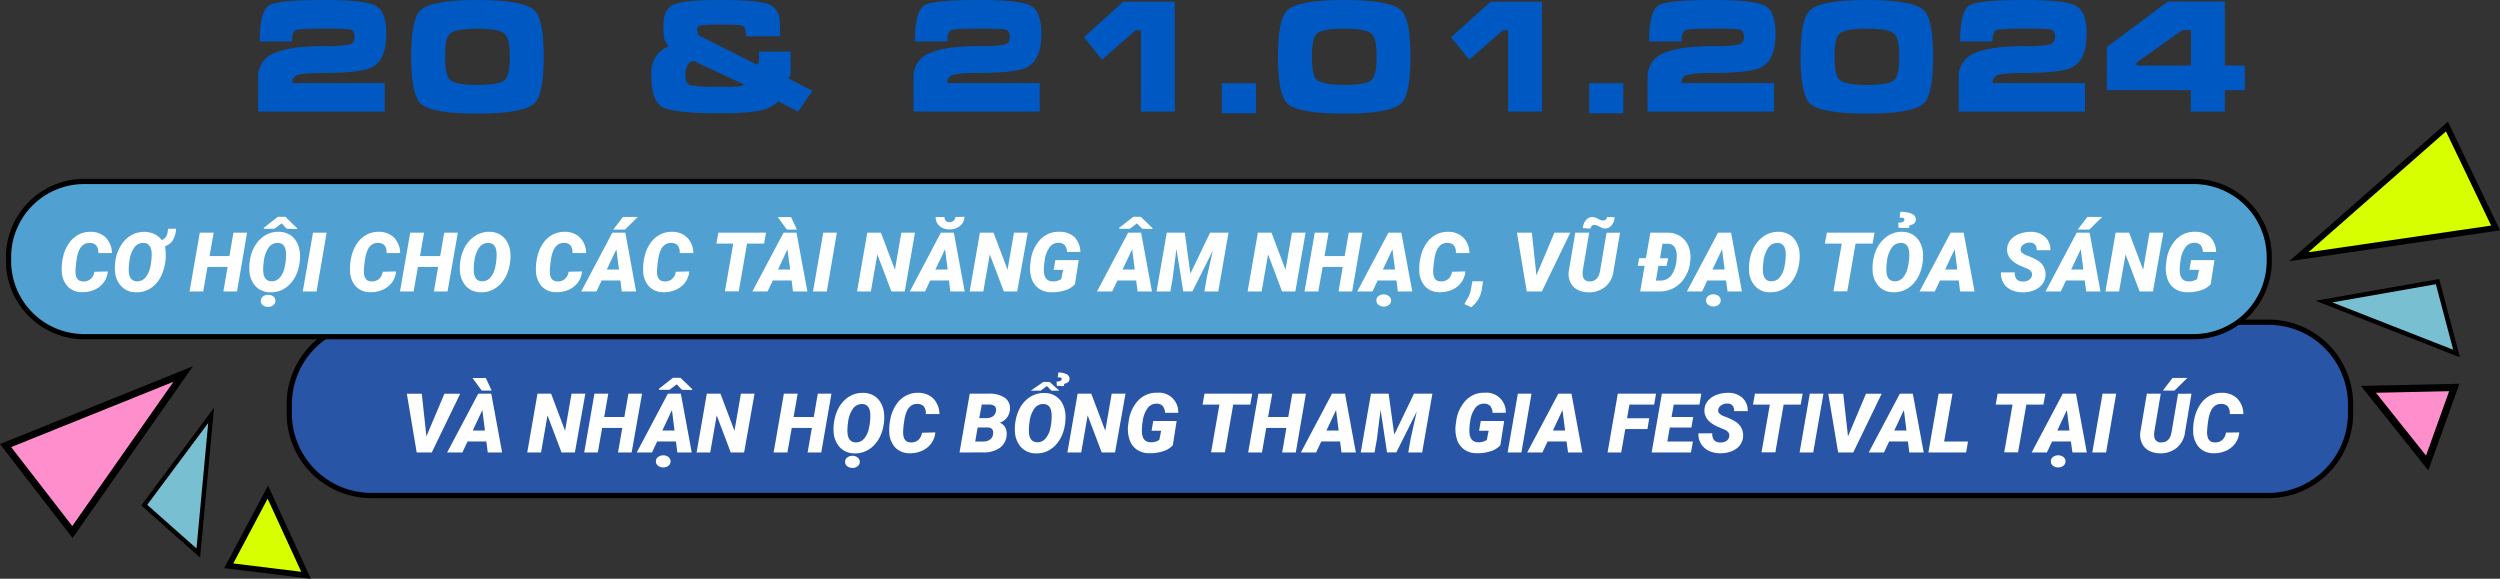 <?xml version="1.0" encoding="UTF-8"?>
<svg xmlns="http://www.w3.org/2000/svg" id="Layer_1" data-name="Layer 1" viewBox="0 0 733.39 169.78">
  <rect x="0" y="0" width="733.39" height="169.78" fill="#333333" stroke="none"/>
  <defs>
    <style>.cls-1{fill:#0059c2;}.cls-2{fill:#2855a6;}.cls-3{fill:#50a1d2;}.cls-4{fill:#fff;}.cls-5{fill:#d7ff00;}.cls-6{fill:#ff8fcc;}.cls-7{fill:#78bfd1;}</style>
  </defs>
  <path class="cls-1" d="M95,13.53a36.05,36.05,0,0,0,7.45-.45A2,2,0,0,0,104,11c0-1.32-.37-2.09-1.1-2.3s-3.39-.32-8-.32-7.38.16-8.13.47-1.12,1.43-1.12,3.32H76.18q0-8.89,2.81-10.62Q81.53,0,95,0q12.12,0,15.22,1.7c2.07,1.13,3.1,3.86,3.1,8.17q0,7.68-4.17,9.84Q105.89,21.39,95,21.39q-6.09,0-7.86.69a2.18,2.18,0,0,0-1.39,2.29h27.11v8.37H75.74v-10a7.29,7.29,0,0,1,4.68-7.15Q85.1,13.53,95,13.53Z"></path>
  <path class="cls-1" d="M159.5,16.65c0,7.41-.92,12-2.76,13.68q-3.17,3-16.67,3T123.43,30.4q-2.81-2.58-2.81-13.75T123.38,3Q126.54,0,140.07,0T156.74,3Q159.5,5.52,159.5,16.65Zm-9.94,0c0-3.6-.47-5.82-1.41-6.69-1.07-1-3.77-1.55-8.08-1.55s-7,.5-8.1,1.5-1.39,3.12-1.39,6.74.46,5.83,1.39,6.73q1.64,1.55,8.1,1.54t8-1.42C149.07,22.55,149.56,20.27,149.56,16.65Z"></path>
  <path class="cls-1" d="M211.31,0q11.26,0,14.39,1.34c2.08.89,3.12,2.85,3.12,5.9v3.4h-10c0-1.69-.3-2.68-.89-3s-2.69-.43-6.28-.43a51.12,51.12,0,0,0-5.67.2c-.93.13-1.4.44-1.4.93a5,5,0,0,0,.17,1.67,2.14,2.14,0,0,0,1,.78L222.13,19a2,2,0,0,0,.43-.94,5.67,5.67,0,0,0,.12-1.14V15.14h9.25v4.44c0,.52,0,.92,0,1.22a6.4,6.4,0,0,1-.11,1.33,1.57,1.57,0,0,1-.6.85l7.09,3.67-4.2,6.09-5.78-3a11.43,11.43,0,0,1-6.29,2.85,67.38,67.38,0,0,1-10.78.64q-13.68,0-16.94-1.83c-2.17-1.23-3.26-4.35-3.26-9.39a9.85,9.85,0,0,1,1.23-5.3,8.43,8.43,0,0,1,3.87-3.11,6.92,6.92,0,0,1-1.32-2.29,23.51,23.51,0,0,1-.2-4.09c0-3,1-5,3-5.88S204.17,0,211.31,0ZM201.07,22c0,1.71.5,2.72,1.49,3s3.91.47,8.75.47h1.42q2,0,3.36-.06a5,5,0,0,0,2.24-.6l-12.93-6-.82-.44a2.53,2.53,0,0,0-1.26-.42,1.86,1.86,0,0,0-1.6,1.16A5.72,5.72,0,0,0,201.07,22Z"></path>
  <path class="cls-1" d="M287.21,13.53a36.05,36.05,0,0,0,7.45-.45A2,2,0,0,0,296.22,11c0-1.32-.37-2.09-1.1-2.3s-3.39-.32-7.95-.32-7.38.16-8.13.47-1.12,1.43-1.12,3.32H268.4q0-8.89,2.81-10.62Q273.75,0,287.17,0q12.12,0,15.22,1.7c2.07,1.13,3.1,3.86,3.1,8.17q0,7.68-4.17,9.84-3.21,1.68-14.15,1.68-6.09,0-7.86.69a2.18,2.18,0,0,0-1.39,2.29H305v8.37H268v-10a7.29,7.29,0,0,1,4.68-7.15Q277.32,13.53,287.21,13.53Z"></path>
  <path class="cls-1" d="M344.61,32.74h-9.93V8.88h-1.55l-9.85,8.63L318,10.91,329.51.51h15.1Z"></path>
  <path class="cls-1" d="M358.45,33.25V24.42h10v8.83Z"></path>
  <path class="cls-1" d="M413.78,16.65c0,7.41-.92,12-2.76,13.68q-3.16,3-16.67,3T377.7,30.4q-2.81-2.58-2.8-13.75T377.66,3Q380.81,0,394.35,0T411,3Q413.78,5.52,413.78,16.65Zm-9.94,0c0-3.6-.47-5.82-1.41-6.69q-1.62-1.55-8.08-1.55t-8.1,1.5q-1.39,1.3-1.39,6.74t1.39,6.73c1.08,1,3.79,1.54,8.1,1.54s7-.47,8-1.42S403.84,20.27,403.84,16.65Z"></path>
  <path class="cls-1" d="M452.37,32.74h-9.94V8.88h-1.54L431,17.51l-5.3-6.6L437.26.51h15.11Z"></path>
  <path class="cls-1" d="M466.21,33.25V24.42h10v8.83Z"></path>
  <path class="cls-1" d="M502.59,13.53a36.05,36.05,0,0,0,7.45-.45A2,2,0,0,0,511.6,11c0-1.32-.37-2.09-1.11-2.3s-3.38-.32-7.95-.32-7.37.16-8.12.47-1.13,1.43-1.13,3.32h-9.51q0-8.89,2.8-10.62Q489.13,0,502.54,0q12.12,0,15.23,1.7c2.06,1.13,3.1,3.86,3.1,8.17q0,7.68-4.17,9.84-3.21,1.68-14.16,1.68-6.09,0-7.85.69a2.19,2.19,0,0,0-1.4,2.29h27.12v8.37H483.34v-10A7.29,7.29,0,0,1,488,15.63Q492.7,13.53,502.59,13.53Z"></path>
  <path class="cls-1" d="M567.1,16.65c0,7.41-.92,12-2.76,13.68q-3.17,3-16.67,3T531,30.4q-2.79-2.58-2.8-13.75T531,3Q534.13,0,547.67,0T564.34,3Q567.1,5.52,567.1,16.65Zm-9.94,0c0-3.6-.47-5.82-1.41-6.69q-1.62-1.55-8.08-1.55t-8.1,1.5q-1.4,1.3-1.39,6.74t1.39,6.73q1.63,1.55,8.1,1.54t8-1.42C556.67,22.55,557.16,20.27,557.16,16.65Z"></path>
  <path class="cls-1" d="M593.85,13.53a36,36,0,0,0,7.45-.45A2,2,0,0,0,602.86,11c0-1.32-.37-2.09-1.1-2.3s-3.39-.32-8-.32-7.37.16-8.12.47-1.13,1.43-1.13,3.32H575q0-8.89,2.81-10.62Q580.39,0,593.81,0,605.93,0,609,1.7c2.07,1.13,3.1,3.86,3.1,8.17q0,7.68-4.17,9.84-3.19,1.68-14.15,1.68-6.09,0-7.86.69a2.18,2.18,0,0,0-1.39,2.29h27.11v8.37H574.6v-10a7.29,7.29,0,0,1,4.68-7.15Q584,13.53,593.85,13.53Z"></path>
  <path class="cls-1" d="M652.67.46V19.23h5.87v7.22h-5.87v6.29h-10V26.45H618.07V13.8L635.93.46ZM626.75,19.23h16V8.83h-2.54l-13.42,9.49Z"></path>
  <rect class="cls-2" x="84.86" y="94.52" width="604.69" height="50.84" rx="24.06"></rect>
  <path d="M665.49,146.13H108.92A24.86,24.86,0,0,1,84.09,121.3v-2.72a24.86,24.86,0,0,1,24.83-24.83H665.49a24.86,24.86,0,0,1,24.83,24.83v2.72A24.86,24.86,0,0,1,665.49,146.13ZM108.92,95.29a23.32,23.32,0,0,0-23.29,23.29v2.72a23.32,23.32,0,0,0,23.29,23.29H665.49a23.32,23.32,0,0,0,23.29-23.29v-2.72a23.32,23.32,0,0,0-23.29-23.29Z"></path>
  <rect class="cls-3" x="2.51" y="53.22" width="663.19" height="45.55" rx="22.17"></rect>
  <path d="M643.53,99.53H24.67A23,23,0,0,1,1.74,76.6V75.39A23,23,0,0,1,24.67,52.46H643.53a23,23,0,0,1,22.93,22.93V76.6A23,23,0,0,1,643.53,99.53ZM24.67,54A21.43,21.43,0,0,0,3.27,75.39V76.6A21.43,21.43,0,0,0,24.67,98H643.53A21.44,21.44,0,0,0,664.94,76.6V75.39A21.44,21.44,0,0,0,643.53,54Z"></path>
  <path class="cls-4" d="M31.62,79.63a6.19,6.19,0,0,1-1.19,3.22A6.79,6.79,0,0,1,27.71,85a8.57,8.57,0,0,1-3.65.72A5.67,5.67,0,0,1,19.81,84a7,7,0,0,1-1.7-4.56,14.94,14.94,0,0,1,.42-4.18,11.11,11.11,0,0,1,1.72-3.94,8,8,0,0,1,2.81-2.51,7.25,7.25,0,0,1,3.53-.8,6.15,6.15,0,0,1,4.46,1.7,6.59,6.59,0,0,1,1.78,4.53h-4A3.27,3.27,0,0,0,28.22,72a2.47,2.47,0,0,0-1.87-.72c-2.13-.07-3.43,1.58-3.89,5a26,26,0,0,0-.32,3.28c0,1.94.68,2.94,2.15,3a3.19,3.19,0,0,0,2.29-.71,3.52,3.52,0,0,0,1.09-2.12Z"></path>
  <path class="cls-4" d="M39.86,85.74a5.88,5.88,0,0,1-4.07-1.55,6.82,6.82,0,0,1-2-4.11l-.08-.75a13.71,13.71,0,0,1,.2-3.16A11.77,11.77,0,0,1,35,72.86a9.85,9.85,0,0,1,1.88-2.63,7.93,7.93,0,0,1,2.55-1.67,7.67,7.67,0,0,1,3-.54,7,7,0,0,1,2.86.64,5.72,5.72,0,0,1,2.19,1.78,2.77,2.77,0,0,0,1.69-2.33l.16-1h2.32a7.16,7.16,0,0,1-.94,3.36,4.32,4.32,0,0,1-2.28,1.75,17.7,17.7,0,0,1,.19,2.14l0,1A14.41,14.41,0,0,1,47.26,81a8.91,8.91,0,0,1-3.07,3.57A7.48,7.48,0,0,1,39.86,85.74Zm4.63-11.4a3.86,3.86,0,0,0-.65-2.25,2,2,0,0,0-1.65-.82,3.12,3.12,0,0,0-2.71,1.23A8.05,8.05,0,0,0,38,76.44a16.05,16.05,0,0,0-.23,3c.08,2,.85,3,2.32,3.09a3.15,3.15,0,0,0,2.69-1.26,8.11,8.11,0,0,0,1.49-3.94A15,15,0,0,0,44.49,74.34Z"></path>
  <path class="cls-4" d="M69.53,85.5h-4l1.24-7.2h-5.9l-1.26,7.2h-4l3-17.24h4.07l-1.2,6.85H67.3l1.18-6.85h4Z"></path>
  <path class="cls-4" d="M79.3,85.74A5.81,5.81,0,0,1,75,84a7.15,7.15,0,0,1-1.84-4.59A13.11,13.11,0,0,1,73.38,76a11.34,11.34,0,0,1,1.22-3.54,8.85,8.85,0,0,1,2.19-2.7A7.45,7.45,0,0,1,81.85,68a6.39,6.39,0,0,1,3.09.81,5.71,5.71,0,0,1,2.11,2.24A8,8,0,0,1,88,74.38a13.74,13.74,0,0,1-.16,3,12.43,12.43,0,0,1-.94,3.2,9.65,9.65,0,0,1-1.76,2.68,7.89,7.89,0,0,1-2.54,1.84A7.29,7.29,0,0,1,79.3,85.74Zm-2.77,2.54A1.47,1.47,0,0,1,77.12,87a2.35,2.35,0,0,1,1.54-.52,2.47,2.47,0,0,1,1.51.47,1.62,1.62,0,0,1,0,2.57,2.35,2.35,0,0,1-1.52.51,2.45,2.45,0,0,1-1.51-.47A1.54,1.54,0,0,1,76.53,88.28Zm7.38-13.93c-.07-2-.84-3-2.29-3.08a3.19,3.19,0,0,0-2.79,1.33,8.53,8.53,0,0,0-1.45,4.17,14.68,14.68,0,0,0-.17,2.65c.08,2,.85,3,2.32,3.09a3.1,3.1,0,0,0,2.49-1,6.67,6.67,0,0,0,1.5-3.22A15.25,15.25,0,0,0,83.91,74.35Zm3.23-7.43v.26l-3-.06-1.53-1.59-2.11,1.58-3.1,0,0-.29,4.12-3.23h2.19Z"></path>
  <path class="cls-4" d="M92.87,85.5H88.82l3-17.24h4Z"></path>
  <path class="cls-4" d="M116.18,79.63A6.19,6.19,0,0,1,115,82.85,6.79,6.79,0,0,1,112.27,85a8.57,8.57,0,0,1-3.65.72A5.71,5.71,0,0,1,104.36,84a7,7,0,0,1-1.69-4.56,14.94,14.94,0,0,1,.42-4.18,11.11,11.11,0,0,1,1.72-3.94,8,8,0,0,1,2.8-2.51,7.31,7.31,0,0,1,3.54-.8,6.17,6.17,0,0,1,4.46,1.7,6.63,6.63,0,0,1,1.78,4.53h-4a3.27,3.27,0,0,0-.57-2.25,2.47,2.47,0,0,0-1.87-.72c-2.13-.07-3.43,1.58-3.89,5a26,26,0,0,0-.32,3.28c0,1.94.68,2.94,2.15,3a3.19,3.19,0,0,0,2.29-.71,3.52,3.52,0,0,0,1.09-2.12Z"></path>
  <path class="cls-4" d="M131.29,85.5h-4l1.24-7.2H122.6l-1.26,7.2h-4l3-17.24h4.06l-1.19,6.85h5.92l1.18-6.85h4Z"></path>
  <path class="cls-4" d="M141.06,85.74A5.82,5.82,0,0,1,136.75,84a7.2,7.2,0,0,1-1.83-4.59,13.06,13.06,0,0,1,.22-3.35,11.87,11.87,0,0,1,1.22-3.54,8.85,8.85,0,0,1,2.19-2.7A7.49,7.49,0,0,1,143.62,68a6.38,6.38,0,0,1,3.08.81,5.73,5.73,0,0,1,2.12,2.24,8,8,0,0,1,.92,3.31,13.74,13.74,0,0,1-.16,3,12.41,12.41,0,0,1-.93,3.2,10.12,10.12,0,0,1-1.76,2.68,8,8,0,0,1-2.54,1.84A7.34,7.34,0,0,1,141.06,85.74Zm4.62-11.39c-.08-2-.85-3-2.3-3.08a3.16,3.16,0,0,0-2.78,1.33,8.53,8.53,0,0,0-1.46,4.17,14.49,14.49,0,0,0-.16,2.65c.08,2,.85,3,2.32,3.09a3.08,3.08,0,0,0,2.48-1,6.68,6.68,0,0,0,1.51-3.22A15.25,15.25,0,0,0,145.68,74.35Z"></path>
  <path class="cls-4" d="M170.73,79.63a6.11,6.11,0,0,1-1.19,3.22A6.72,6.72,0,0,1,166.82,85a8.54,8.54,0,0,1-3.65.72A5.67,5.67,0,0,1,158.92,84a7,7,0,0,1-1.7-4.56,14.94,14.94,0,0,1,.42-4.18,11.29,11.29,0,0,1,1.72-3.94,8,8,0,0,1,2.81-2.51,7.27,7.27,0,0,1,3.53-.8,6.15,6.15,0,0,1,4.46,1.7,6.59,6.59,0,0,1,1.78,4.53h-4a3.33,3.33,0,0,0-.56-2.25,2.5,2.5,0,0,0-1.87-.72c-2.14-.07-3.43,1.58-3.9,5a28.11,28.11,0,0,0-.32,3.28c0,1.94.68,2.94,2.15,3a3.19,3.19,0,0,0,2.29-.71,3.52,3.52,0,0,0,1.09-2.12Z"></path>
  <path class="cls-4" d="M182,82.27h-5.5l-1.53,3.23h-4.47l9.13-17.24h3.82L186.6,85.5h-4.21Zm-4-3.2h3.58l-.76-5.94Zm4.76-15.43h4.35l-3.78,3.72H179.9Z"></path>
  <path class="cls-4" d="M202.19,79.63A6.28,6.28,0,0,1,201,82.85,6.82,6.82,0,0,1,198.27,85a8.54,8.54,0,0,1-3.65.72A5.67,5.67,0,0,1,190.37,84a7,7,0,0,1-1.7-4.56,14.94,14.94,0,0,1,.42-4.18,11.29,11.29,0,0,1,1.72-3.94,8,8,0,0,1,2.81-2.51,7.27,7.27,0,0,1,3.53-.8,6.15,6.15,0,0,1,4.46,1.7,6.59,6.59,0,0,1,1.78,4.53h-4a3.38,3.38,0,0,0-.57-2.25,2.5,2.5,0,0,0-1.87-.72c-2.14-.07-3.43,1.58-3.9,5a28.11,28.11,0,0,0-.32,3.28q-.06,2.91,2.16,3a3.17,3.17,0,0,0,2.28-.71,3.52,3.52,0,0,0,1.09-2.12Z"></path>
  <path class="cls-4" d="M224.15,71.47h-5l-2.43,14h-4.06l2.44-14h-4.94l.57-3.21h14Z"></path>
  <path class="cls-4" d="M232.22,82.27h-5.51l-1.53,3.23h-4.46l9.13-17.24h3.81l3.19,17.24h-4.22Zm1.56-14.91h-2.93l-2.71-3.69,3.92,0Zm-5.55,11.71h3.57L231,73.13Z"></path>
  <path class="cls-4" d="M242.55,85.5H238.5l3-17.24h4Z"></path>
  <path class="cls-4" d="M265.41,85.5h-3.92l-4.12-10.88-1.9,10.88h-4.05l3-17.24h4l4.11,10.88,1.88-10.88h4Z"></path>
  <path class="cls-4" d="M278.4,82.27h-5.51l-1.53,3.23H266.9L276,68.26h3.81L283,85.5h-4.22Zm-4-3.2H278l-.76-5.94Zm8.53-15.47a3.45,3.45,0,0,1-1.33,2.69,4.55,4.55,0,0,1-3.12,1,4.2,4.2,0,0,1-2.87-1,3.41,3.41,0,0,1-1.13-2.64l2.63,0a1.28,1.28,0,0,0,1.37,1.51,1.76,1.76,0,0,0,1.22-.39,1.85,1.85,0,0,0,.59-1.12Z"></path>
  <path class="cls-4" d="M298.4,85.5h-3.92l-4.12-10.88-1.9,10.88h-4l3-17.24h4l4.11,10.88,1.88-10.88h4.05Z"></path>
  <path class="cls-4" d="M315.34,83.38a6.17,6.17,0,0,1-2.83,1.76,12.26,12.26,0,0,1-4.12.59,6.31,6.31,0,0,1-3.66-1.09,5.84,5.84,0,0,1-2.13-3,9.61,9.61,0,0,1-.34-4.3l.09-.71a10.91,10.91,0,0,1,2.83-6.36A7.27,7.27,0,0,1,310.76,68a6.27,6.27,0,0,1,4.44,1.55,6.4,6.4,0,0,1,1.73,4.35H313a3.15,3.15,0,0,0-.68-2,2.32,2.32,0,0,0-1.7-.67,3.15,3.15,0,0,0-2.7,1.28,8.19,8.19,0,0,0-1.45,3.84,15.42,15.42,0,0,0-.24,3.31c.12,1.9,1,2.87,2.57,2.89a4.31,4.31,0,0,0,2.53-.7l.54-2.69H309.1l.5-2.85h6.85Z"></path>
  <path class="cls-4" d="M333.3,82.27h-5.5l-1.53,3.23h-4.46l9.13-17.24h3.81l3.18,17.24h-4.21Zm4.78-15.35v.26l-3-.06-1.54-1.59-2.11,1.58-3.1,0,0-.29,4.13-3.23h2.19Zm-8.77,12.15h3.58l-.76-5.94Z"></path>
  <path class="cls-4" d="M347.56,68.26l1.65,12,5.78-12h5.4l-3,17.24h-4.07l.73-4.23,1.75-7.79-6,12h-2.69l-2-12.47L344,81.68l-.67,3.82h-4.05l3-17.24Z"></path>
  <path class="cls-4" d="M380,85.5H376.1L372,74.62l-1.9,10.88H366l3-17.24h4l4.11,10.88L379,68.26H383Z"></path>
  <path class="cls-4" d="M396.67,85.5h-4l1.24-7.2H388l-1.26,7.2h-4.05l3-17.24h4.06l-1.2,6.85h5.92l1.19-6.85h4Z"></path>
  <path class="cls-4" d="M409.66,82.27h-5.51l-1.53,3.23h-4.46l9.13-17.24h3.81l3.19,17.24h-4.22Zm-5.88,5.91a1.51,1.51,0,0,1,.6-1.32,2.58,2.58,0,0,1,3.05,0,1.52,1.52,0,0,1,.65,1.24,1.57,1.57,0,0,1-.61,1.33,2.35,2.35,0,0,1-1.52.51,2.44,2.44,0,0,1-1.52-.48A1.57,1.57,0,0,1,403.78,88.18Zm1.89-9.11h3.57l-.76-5.94Z"></path>
  <path class="cls-4" d="M429.87,79.63a6.19,6.19,0,0,1-1.19,3.22A6.79,6.79,0,0,1,426,85a8.61,8.61,0,0,1-3.66.72A5.69,5.69,0,0,1,418.05,84a7,7,0,0,1-1.69-4.56,14.94,14.94,0,0,1,.42-4.18,10.93,10.93,0,0,1,1.72-3.94,8,8,0,0,1,2.8-2.51,7.31,7.31,0,0,1,3.54-.8,6.17,6.17,0,0,1,4.46,1.7,6.63,6.63,0,0,1,1.78,4.53h-4a3.27,3.27,0,0,0-.57-2.25,2.48,2.48,0,0,0-1.87-.72c-2.13-.07-3.43,1.58-3.89,5a26,26,0,0,0-.32,3.28c0,1.94.67,2.94,2.15,3a3.19,3.19,0,0,0,2.29-.71,3.58,3.58,0,0,0,1.09-2.12Z"></path>
  <path class="cls-4" d="M431.58,90.13l-2-.93,1.09-1.93a6.59,6.59,0,0,0,.77-2l.49-2.76h3.12L434.68,85A8.09,8.09,0,0,1,431.58,90.13Z"></path>
  <path class="cls-4" d="M450.72,80.77,456,68.26h4.65L452.31,85.5h-4.43L445,68.26h4.38Z"></path>
  <path class="cls-4" d="M475.25,68.26l-1.92,11.25a7.1,7.1,0,0,1-2.41,4.61,7.36,7.36,0,0,1-5,1.63,6.82,6.82,0,0,1-3.27-.81,4.8,4.8,0,0,1-2-2.19,5.81,5.81,0,0,1-.44-3.23l1.91-11.26h4.08l-1.91,11.28a5.38,5.38,0,0,0,0,1.13,2,2,0,0,0,.55,1.36,2,2,0,0,0,1.39.52c1.74.06,2.78-1,3.14-3l1.92-11.27Zm-1.6-4.52a3.9,3.9,0,0,1-.87,2.35,2.45,2.45,0,0,1-2,.93,2,2,0,0,1-.81-.17c-.25-.11-.51-.24-.79-.38a5.69,5.69,0,0,0-.76-.36,1.84,1.84,0,0,0-.77-.13c-.53,0-.89.38-1.08,1.07l-2.22-.12a3.85,3.85,0,0,1,.88-2.33,2.38,2.38,0,0,1,2-.93,3.5,3.5,0,0,1,1.43.46,6.76,6.76,0,0,0,1.16.51,1.72,1.72,0,0,0,.56.06c.51,0,.89-.39,1.11-1.08Z"></path>
  <path class="cls-4" d="M481.16,85.5l1.3-7.52h-2l.39-2.26h2l1.29-7.46h5.07a6.67,6.67,0,0,1,3.91,1.18,6.33,6.33,0,0,1,2.36,3.22,8.65,8.65,0,0,1,.37,3.86l-.08.72a10.27,10.27,0,0,1-1.54,4.2,8.81,8.81,0,0,1-3.14,3A8.53,8.53,0,0,1,487,85.5ZM488.9,78h-2.39l-.75,4.31H487a4.05,4.05,0,0,0,3.4-1.68,9.54,9.54,0,0,0,1.46-5.24,4.68,4.68,0,0,0-.59-2.88,2.38,2.38,0,0,0-2-1h-1.56l-.74,4.26h2.4Z"></path>
  <path class="cls-4" d="M506.35,82.27h-5.5l-1.53,3.23h-4.46L504,68.26h3.82L511,85.5h-4.21Zm-5.87,5.91a1.51,1.51,0,0,1,.6-1.32,2.4,2.4,0,0,1,1.53-.52,2.44,2.44,0,0,1,1.52.48,1.57,1.57,0,0,1,.65,1.24,1.59,1.59,0,0,1-.61,1.33,2.35,2.35,0,0,1-1.52.51,2.42,2.42,0,0,1-1.52-.48A1.55,1.55,0,0,1,500.48,88.18Zm1.88-9.11h3.58l-.76-5.94Z"></path>
  <path class="cls-4" d="M519.24,85.74A5.82,5.82,0,0,1,514.93,84a7.15,7.15,0,0,1-1.84-4.59,13.11,13.11,0,0,1,.23-3.35,11.34,11.34,0,0,1,1.22-3.54,8.85,8.85,0,0,1,2.19-2.7A7.47,7.47,0,0,1,521.79,68a6.39,6.39,0,0,1,3.09.81A5.71,5.71,0,0,1,527,71.07a8,8,0,0,1,.93,3.31,13.74,13.74,0,0,1-.16,3,12,12,0,0,1-.94,3.2,9.65,9.65,0,0,1-1.76,2.68,7.89,7.89,0,0,1-2.54,1.84A7.29,7.29,0,0,1,519.24,85.74Zm4.62-11.39c-.08-2-.85-3-2.3-3.08a3.16,3.16,0,0,0-2.78,1.33,8.53,8.53,0,0,0-1.46,4.17,14.68,14.68,0,0,0-.17,2.65c.08,2,.86,3,2.32,3.09a3.09,3.09,0,0,0,2.49-1,6.58,6.58,0,0,0,1.5-3.22A15.75,15.75,0,0,0,523.86,74.35Z"></path>
  <path class="cls-4" d="M549.34,71.47h-5l-2.43,14h-4.06l2.44-14h-4.94l.57-3.21h14Z"></path>
  <path class="cls-4" d="M555.48,85.74A5.82,5.82,0,0,1,551.17,84a7.2,7.2,0,0,1-1.83-4.59,13.06,13.06,0,0,1,.22-3.35,11.87,11.87,0,0,1,1.22-3.54,9.15,9.15,0,0,1,2.19-2.7A7.49,7.49,0,0,1,558,68a6.39,6.39,0,0,1,3.09.81,5.71,5.71,0,0,1,2.11,2.24,7.86,7.86,0,0,1,.92,3.31,13.14,13.14,0,0,1-.16,3,12.41,12.41,0,0,1-.93,3.2,9.88,9.88,0,0,1-1.76,2.68,8,8,0,0,1-2.54,1.84A7.34,7.34,0,0,1,555.48,85.74Zm4.62-11.39c-.08-2-.84-3-2.3-3.08A3.17,3.17,0,0,0,555,72.6a8.63,8.63,0,0,0-1.46,4.17,15.46,15.46,0,0,0-.16,2.65c.08,2,.85,3,2.32,3.09a3.11,3.11,0,0,0,2.49-1,6.76,6.76,0,0,0,1.5-3.22A15.25,15.25,0,0,0,560.1,74.35Zm-3.16-7.51-.06-1.52.37,0q1.25-.09,1.41-.78c.08-.42-.21-.65-.88-.69h-.51l.2-1.73,1.14.06c2.27.21,3.41.94,3.41,2.2,0,.94-.63,1.52-1.88,1.73l-.11.77Z"></path>
  <path class="cls-4" d="M574.61,82.27H569.1l-1.53,3.23h-4.46l9.13-17.24h3.81l3.19,17.24H575Zm-4-3.2h3.57l-.76-5.94Z"></path>
  <path class="cls-4" d="M596.08,80.84c.17-.9-.31-1.59-1.45-2.08l-1.94-.8c-2.73-1.22-4-2.89-3.89-5a4.42,4.42,0,0,1,1-2.57,5.9,5.9,0,0,1,2.52-1.76,9.37,9.37,0,0,1,3.52-.61,6,6,0,0,1,4.11,1.5,5,5,0,0,1,1.54,3.87h-4A2.44,2.44,0,0,0,597,71.8a1.82,1.82,0,0,0-1.5-.63,3.2,3.2,0,0,0-1.8.48,1.89,1.89,0,0,0-.92,1.34c-.15.79.43,1.43,1.76,1.94a19.2,19.2,0,0,1,2.88,1.3,4.75,4.75,0,0,1,2.65,4.57,4.63,4.63,0,0,1-1,2.62,5.49,5.49,0,0,1-2.39,1.74,8.82,8.82,0,0,1-3.44.59,8.33,8.33,0,0,1-2.6-.44,5.6,5.6,0,0,1-2.05-1.21A5.22,5.22,0,0,1,587,79.9h4.06a2.75,2.75,0,0,0,.51,2,2.43,2.43,0,0,0,1.95.68,2.87,2.87,0,0,0,1.7-.47A2,2,0,0,0,596.08,80.84Z"></path>
  <path class="cls-4" d="M611.58,82.27h-5.51l-1.53,3.23h-4.46l9.13-17.24H613l3.19,17.24H612Zm-4-3.2h3.58l-.76-5.94Zm4.77-15.43h4.34l-3.78,3.72H609.5Z"></path>
  <path class="cls-4" d="M631.58,85.5h-3.92l-4.12-10.88-1.9,10.88h-4l3-17.24h3.95l4.11,10.88,1.88-10.88h4.05Z"></path>
  <path class="cls-4" d="M648.52,83.38a6.17,6.17,0,0,1-2.83,1.76,12.26,12.26,0,0,1-4.12.59,6.29,6.29,0,0,1-3.66-1.09,5.84,5.84,0,0,1-2.13-3,9.61,9.61,0,0,1-.34-4.3l.09-.71a10.9,10.9,0,0,1,2.82-6.36A7.29,7.29,0,0,1,643.94,68a6.3,6.3,0,0,1,4.44,1.55,6.4,6.4,0,0,1,1.73,4.35h-3.89a3.15,3.15,0,0,0-.68-2,2.32,2.32,0,0,0-1.7-.67,3.15,3.15,0,0,0-2.7,1.28,8.19,8.19,0,0,0-1.45,3.84,15.42,15.42,0,0,0-.24,3.31c.12,1.9,1,2.87,2.57,2.89a4.31,4.31,0,0,0,2.53-.7l.54-2.69h-2.81l.5-2.85h6.85Z"></path>
  <path class="cls-4" d="M125.09,128l5.28-12.5H135l-8.34,17.24h-4.42l-2.89-17.24h4.38Z"></path>
  <path class="cls-4" d="M142.67,129.5h-5.5l-1.53,3.23h-4.47l9.13-17.24h3.82l3.18,17.24h-4.21Zm1.56-14.92h-2.92l-2.71-3.7,3.92,0Zm-5.55,11.72h3.58l-.76-6Z"></path>
  <path class="cls-4" d="M168.65,132.73h-3.92l-4.12-10.88-1.89,10.88h-4.05l3-17.24h4l4.1,10.88,1.89-10.88h4.05Z"></path>
  <path class="cls-4" d="M185.3,132.73h-4l1.25-7.2h-5.91l-1.26,7.2h-4l3-17.24h4.06l-1.2,6.84h5.92l1.19-6.84h4Z"></path>
  <path class="cls-4" d="M198.29,129.5h-5.51l-1.52,3.23h-4.47l9.13-17.24h3.81l3.19,17.24H198.7Zm-5.87,5.9a1.5,1.5,0,0,1,.59-1.31,2.37,2.37,0,0,1,1.54-.52,2.45,2.45,0,0,1,1.51.47,1.62,1.62,0,0,1,.05,2.57,2.37,2.37,0,0,1-1.53.51,2.47,2.47,0,0,1-1.51-.47A1.54,1.54,0,0,1,192.42,135.4Zm10.64-21.26v.27l-3-.06-1.54-1.6-2.11,1.59-3.1,0v-.3l4.12-3.22h2.19ZM194.3,126.3h3.58l-.76-6Z"></path>
  <path class="cls-4" d="M218.29,132.73h-3.92l-4.12-10.88-1.9,10.88h-4l3-17.24h4l4.11,10.88,1.89-10.88h4Z"></path>
  <path class="cls-4" d="M240.92,132.73h-4l1.25-7.2h-5.91l-1.26,7.2h-4.05l3-17.24H234l-1.2,6.84h5.92l1.19-6.84h4Z"></path>
  <path class="cls-4" d="M250.69,133a5.86,5.86,0,0,1-4.31-1.77,7.26,7.26,0,0,1-1.84-4.6,13,13,0,0,1,.23-3.34A11.66,11.66,0,0,1,246,119.7a8.85,8.85,0,0,1,2.19-2.7,7.48,7.48,0,0,1,5.07-1.75,6.16,6.16,0,0,1,3.08.81,5.61,5.61,0,0,1,2.11,2.23,8.07,8.07,0,0,1,.93,3.32,13.8,13.8,0,0,1-.16,3,12.16,12.16,0,0,1-.94,3.2,9.8,9.8,0,0,1-1.76,2.68,7.93,7.93,0,0,1-2.54,1.84A7.29,7.29,0,0,1,250.69,133Zm-2.77,2.55a1.46,1.46,0,0,1,.6-1.31,2.35,2.35,0,0,1,1.53-.53,2.39,2.39,0,0,1,1.51.48,1.55,1.55,0,0,1,.66,1.24,1.58,1.58,0,0,1-.61,1.33,2.37,2.37,0,0,1-1.53.51,2.41,2.41,0,0,1-1.51-.48A1.52,1.52,0,0,1,247.92,135.51Zm7.39-13.94c-.08-2-.85-3-2.3-3.08a3.17,3.17,0,0,0-2.78,1.34,8.49,8.49,0,0,0-1.46,4.17,14.63,14.63,0,0,0-.17,2.64c.08,2,.86,3,2.32,3.09a3.08,3.08,0,0,0,2.49-1,6.72,6.72,0,0,0,1.51-3.23A16.16,16.16,0,0,0,255.31,121.57Z"></path>
  <path class="cls-4" d="M274.38,126.85a6.23,6.23,0,0,1-1.19,3.23,6.77,6.77,0,0,1-2.72,2.16,8.28,8.28,0,0,1-3.65.72,5.71,5.71,0,0,1-4.26-1.74,7,7,0,0,1-1.69-4.55,15,15,0,0,1,.42-4.19,11.14,11.14,0,0,1,1.72-3.93,7.76,7.76,0,0,1,2.81-2.51,7.14,7.14,0,0,1,3.53-.8,6.16,6.16,0,0,1,4.46,1.69,6.63,6.63,0,0,1,1.78,4.54l-4,0a3.22,3.22,0,0,0-.57-2.24,2.43,2.43,0,0,0-1.87-.73q-3.19-.11-3.89,5a25.85,25.85,0,0,0-.32,3.28c0,1.94.68,2.94,2.15,3a3.18,3.18,0,0,0,2.29-.7,3.52,3.52,0,0,0,1.09-2.13Z"></path>
  <path class="cls-4" d="M281.48,132.73l3-17.24h5.48a8,8,0,0,1,4.85,1.23,3.72,3.72,0,0,1,1.45,3.42,4.28,4.28,0,0,1-3,3.86,3,3,0,0,1,1.57,1.29,3.82,3.82,0,0,1,.48,2.23,4.94,4.94,0,0,1-2,3.85,8.07,8.07,0,0,1-4.94,1.35Zm5.32-7.33-.72,4.12h2.43a3.09,3.09,0,0,0,1.89-.56,2.16,2.16,0,0,0,.9-1.49c.22-1.32-.28-2-1.51-2.07Zm.47-2.73,1.9,0c1.76,0,2.75-.72,3-2s-.48-2-2-2l-2.16,0Z"></path>
  <path class="cls-4" d="M303.88,133a5.86,5.86,0,0,1-4.31-1.77,7.31,7.31,0,0,1-1.84-4.6,13,13,0,0,1,.23-3.34,11.66,11.66,0,0,1,1.22-3.55,8.85,8.85,0,0,1,2.19-2.7,7.48,7.48,0,0,1,5.07-1.75,6.16,6.16,0,0,1,3.08.81,5.7,5.7,0,0,1,2.12,2.23,8.22,8.22,0,0,1,.92,3.32,13.8,13.8,0,0,1-.16,3,12.16,12.16,0,0,1-.94,3.2,10,10,0,0,1-1.75,2.68,8.16,8.16,0,0,1-2.54,1.84A7.33,7.33,0,0,1,303.88,133Zm4.62-11.39c-.08-2-.85-3-2.3-3.08a3.17,3.17,0,0,0-2.78,1.34A8.49,8.49,0,0,0,302,124a14.44,14.44,0,0,0-.16,2.64c.07,2,.85,3,2.32,3.09a3.07,3.07,0,0,0,2.48-1,6.72,6.72,0,0,0,1.51-3.23A15.67,15.67,0,0,0,308.5,121.57Zm2.26-7-2.3,0-1.35-1.36-1.84,1.36h-2.91l3.7-2.57h1.85Zm-.73-1.41-.08-1.28.39,0c.67-.07,1-.28,1.11-.64s-.17-.55-.73-.58l-.43,0,.19-1.43a5.26,5.26,0,0,1,2.46.53,1.49,1.49,0,0,1,.82,1.34c0,.77-.55,1.25-1.58,1.46l-.06.66Z"></path>
  <path class="cls-4" d="M327.11,132.73h-3.92l-4.12-10.88-1.89,10.88h-4.05l3-17.24h4l4.11,10.88,1.88-10.88h4.05Z"></path>
  <path class="cls-4" d="M344.06,130.61a6.25,6.25,0,0,1-2.83,1.76,12.3,12.3,0,0,1-4.12.58,6.2,6.2,0,0,1-3.66-1.09,5.73,5.73,0,0,1-2.13-3,9.58,9.58,0,0,1-.35-4.3l.1-.71a11,11,0,0,1,2.82-6.36,7.29,7.29,0,0,1,5.58-2.28,5.64,5.64,0,0,1,6.17,5.89h-3.88a3.15,3.15,0,0,0-.68-2,2.35,2.35,0,0,0-1.7-.68,3.16,3.16,0,0,0-2.7,1.29,8.11,8.11,0,0,0-1.46,3.84,14.67,14.67,0,0,0-.23,3.31c.11,1.9,1,2.86,2.57,2.88a4.32,4.32,0,0,0,2.53-.69l.53-2.69h-2.8l.49-2.86h6.86Z"></path>
  <path class="cls-4" d="M366.77,118.7h-5l-2.43,14h-4.06l2.44-14h-4.94l.57-3.21h14Z"></path>
  <path class="cls-4" d="M380.13,132.73h-4l1.24-7.2h-5.91l-1.25,7.2h-4.05l3-17.24h4.06L372,122.33h5.92l1.18-6.84h4Z"></path>
  <path class="cls-4" d="M393.12,129.5h-5.51l-1.53,3.23h-4.46l9.13-17.24h3.81l3.19,17.24h-4.22Zm-4-3.2h3.58l-.76-6Z"></path>
  <path class="cls-4" d="M407.37,115.49l1.65,12,5.78-12h5.4l-3,17.24h-4.07l.73-4.23,1.76-7.79-6,12H406.9L405,120.26l-1.09,8.64-.68,3.83h-4.05l3-17.24Z"></path>
  <path class="cls-4" d="M440.14,130.61a6.25,6.25,0,0,1-2.83,1.76,12.3,12.3,0,0,1-4.12.58,6.2,6.2,0,0,1-3.66-1.09,5.73,5.73,0,0,1-2.13-3,9.72,9.72,0,0,1-.35-4.3l.1-.71a11,11,0,0,1,2.82-6.36,7.29,7.29,0,0,1,5.58-2.28,5.64,5.64,0,0,1,6.17,5.89h-3.88a3.1,3.1,0,0,0-.68-2,2.35,2.35,0,0,0-1.7-.68,3.16,3.16,0,0,0-2.7,1.29,8.11,8.11,0,0,0-1.46,3.84,14.67,14.67,0,0,0-.23,3.31c.12,1.9,1,2.86,2.57,2.88a4.32,4.32,0,0,0,2.53-.69l.53-2.69h-2.8l.49-2.86h6.86Z"></path>
  <path class="cls-4" d="M446.32,132.73h-4.05l3-17.24h4Z"></path>
  <path class="cls-4" d="M459.55,129.5H454l-1.53,3.23h-4.46l9.13-17.24H461l3.19,17.24H460Zm-4-3.2h3.58l-.76-6Z"></path>
  <path class="cls-4" d="M483.29,125.86h-6.5l-1.2,6.87h-4l3-17.24h11.22l-.56,3.21H478l-.69,4h6.5Z"></path>
  <path class="cls-4" d="M496.18,125.41h-6.33l-.73,4.12h7.5l-.56,3.2H484.52l3-17.24h11.57l-.55,3.21H491l-.64,3.63h6.35Z"></path>
  <path class="cls-4" d="M507.28,128.06c.17-.89-.31-1.58-1.45-2.07l-1.94-.81c-2.72-1.22-4-2.89-3.88-5a4.37,4.37,0,0,1,1-2.58,6,6,0,0,1,2.52-1.76,9.4,9.4,0,0,1,3.52-.6,6,6,0,0,1,4.12,1.49,5,5,0,0,1,1.53,3.87h-4a2.34,2.34,0,0,0-.42-1.59,1.81,1.81,0,0,0-1.49-.62,3.11,3.11,0,0,0-1.8.47,1.94,1.94,0,0,0-.93,1.34c-.15.79.44,1.44,1.76,1.94a19,19,0,0,1,2.88,1.31,4.79,4.79,0,0,1,1.7,7.18,5.58,5.58,0,0,1-2.4,1.74,9,9,0,0,1-3.44.6,8.57,8.57,0,0,1-2.59-.44,5.75,5.75,0,0,1-2.05-1.21,5.22,5.22,0,0,1-1.66-4.2h4.06a2.78,2.78,0,0,0,.51,2,2.46,2.46,0,0,0,1.95.68,2.94,2.94,0,0,0,1.7-.47A1.93,1.93,0,0,0,507.28,128.06Z"></path>
  <path class="cls-4" d="M528.24,118.7h-5l-2.43,14h-4.06l2.44-14h-4.94l.57-3.21h14Z"></path>
  <path class="cls-4" d="M531.92,132.73h-4l3-17.24h4Z"></path>
  <path class="cls-4" d="M542.12,128l5.28-12.5H552l-8.34,17.24h-4.43l-2.89-17.24h4.38Z"></path>
  <path class="cls-4" d="M559.7,129.5h-5.51l-1.52,3.23H548.2l9.13-17.24h3.81l3.19,17.24h-4.22Zm-4-3.2h3.57l-.75-6Z"></path>
  <path class="cls-4" d="M570.32,129.53h7l-.55,3.2H565.71l3-17.24h4.06Z"></path>
  <path class="cls-4" d="M599.44,118.7h-5l-2.43,14h-4.06l2.44-14h-4.94l.57-3.21h14Z"></path>
  <path class="cls-4" d="M607.5,129.5H602l-1.53,3.23H596l9.13-17.24H609l3.18,17.24h-4.21Zm-5.87,5.9a1.51,1.51,0,0,1,.6-1.31,2.34,2.34,0,0,1,1.53-.52,2.5,2.5,0,0,1,1.52.47,1.59,1.59,0,0,1,.65,1.25,1.58,1.58,0,0,1-.61,1.32,2.35,2.35,0,0,1-1.52.51,2.48,2.48,0,0,1-1.52-.47A1.54,1.54,0,0,1,601.63,135.4Zm1.88-9.1h3.58l-.76-6Z"></path>
  <path class="cls-4" d="M617.84,132.73h-4.05l3-17.24h4Z"></path>
  <path class="cls-4" d="M642.88,115.49,641,126.74a7.07,7.07,0,0,1-2.41,4.6,7.37,7.37,0,0,1-5,1.64,7,7,0,0,1-3.27-.81,4.78,4.78,0,0,1-2-2.2,5.77,5.77,0,0,1-.44-3.22l1.91-11.26h4.08l-1.91,11.28a4.7,4.7,0,0,0,0,1.12,1.83,1.83,0,0,0,1.94,1.89c1.73.05,2.78-.95,3.14-3l1.91-11.27Zm-5.56-4.62h4.35l-3.78,3.72h-3.41Z"></path>
  <path class="cls-4" d="M656.9,126.85a6.14,6.14,0,0,1-1.19,3.23,6.7,6.7,0,0,1-2.72,2.16,8.25,8.25,0,0,1-3.65.72,5.67,5.67,0,0,1-4.25-1.74,7,7,0,0,1-1.7-4.55,15,15,0,0,1,.42-4.19,11.32,11.32,0,0,1,1.72-3.93,7.76,7.76,0,0,1,2.81-2.51,7.16,7.16,0,0,1,3.53-.8,6.14,6.14,0,0,1,4.46,1.69,6.63,6.63,0,0,1,1.78,4.54l-4,0a3.28,3.28,0,0,0-.56-2.24,2.47,2.47,0,0,0-1.87-.73c-2.14-.07-3.43,1.59-3.9,5a27.91,27.91,0,0,0-.32,3.28c0,1.94.68,2.94,2.16,3a3.17,3.17,0,0,0,2.28-.7A3.52,3.52,0,0,0,653,126.9Z"></path>
  <polygon class="cls-5" points="732.09 66.89 717.83 37.13 674.38 75.31 732.09 66.89"></polygon>
  <path d="M671.59,76.61,718.12,35.7l15.27,31.88Zm45.95-38.06L677.18,74l53.61-7.83Z"></path>
  <polygon class="cls-6" points="712 135.81 719.96 113.66 694.77 114.2 712 135.81"></polygon>
  <path d="M712.36,138l-19.77-24.8,28.9-.62ZM697,115.22l14.69,18.42,6.78-18.88Z"></path>
  <polygon class="cls-7" points="720.64 103.7 715.06 82.61 681.74 88.47 720.64 103.7"></polygon>
  <path d="M721.63,104.81,679.28,88.22l36.27-6.38Zm-37.42-16.1,35.45,13.89-5.09-19.22Z"></path>
  <polygon class="cls-6" points="21.24 156.08 1.66 130.71 53.75 109.72 21.24 156.08"></polygon>
  <path d="M21.28,157.83,0,130.26l56.61-22.82Zm-18-26.67L21.2,154.32,50.88,112Z"></path>
  <polygon class="cls-5" points="89.78 168.75 67.1 165.98 78.57 144.38 89.78 168.75"></polygon>
  <path d="M91.19,169.78l-25.42-3.11,12.85-24.21Zm-22.76-4.49,19.94,2.44-9.86-21.44Z"></path>
  <polygon class="cls-7" points="58.17 162.23 42.31 148.18 61.94 121.84 58.17 162.23"></polygon>
  <path d="M58.69,163.57l-17.26-15.3L62.8,119.59Zm-15.5-15.48,14.45,12.8,3.44-36.81Z"></path>
</svg>
